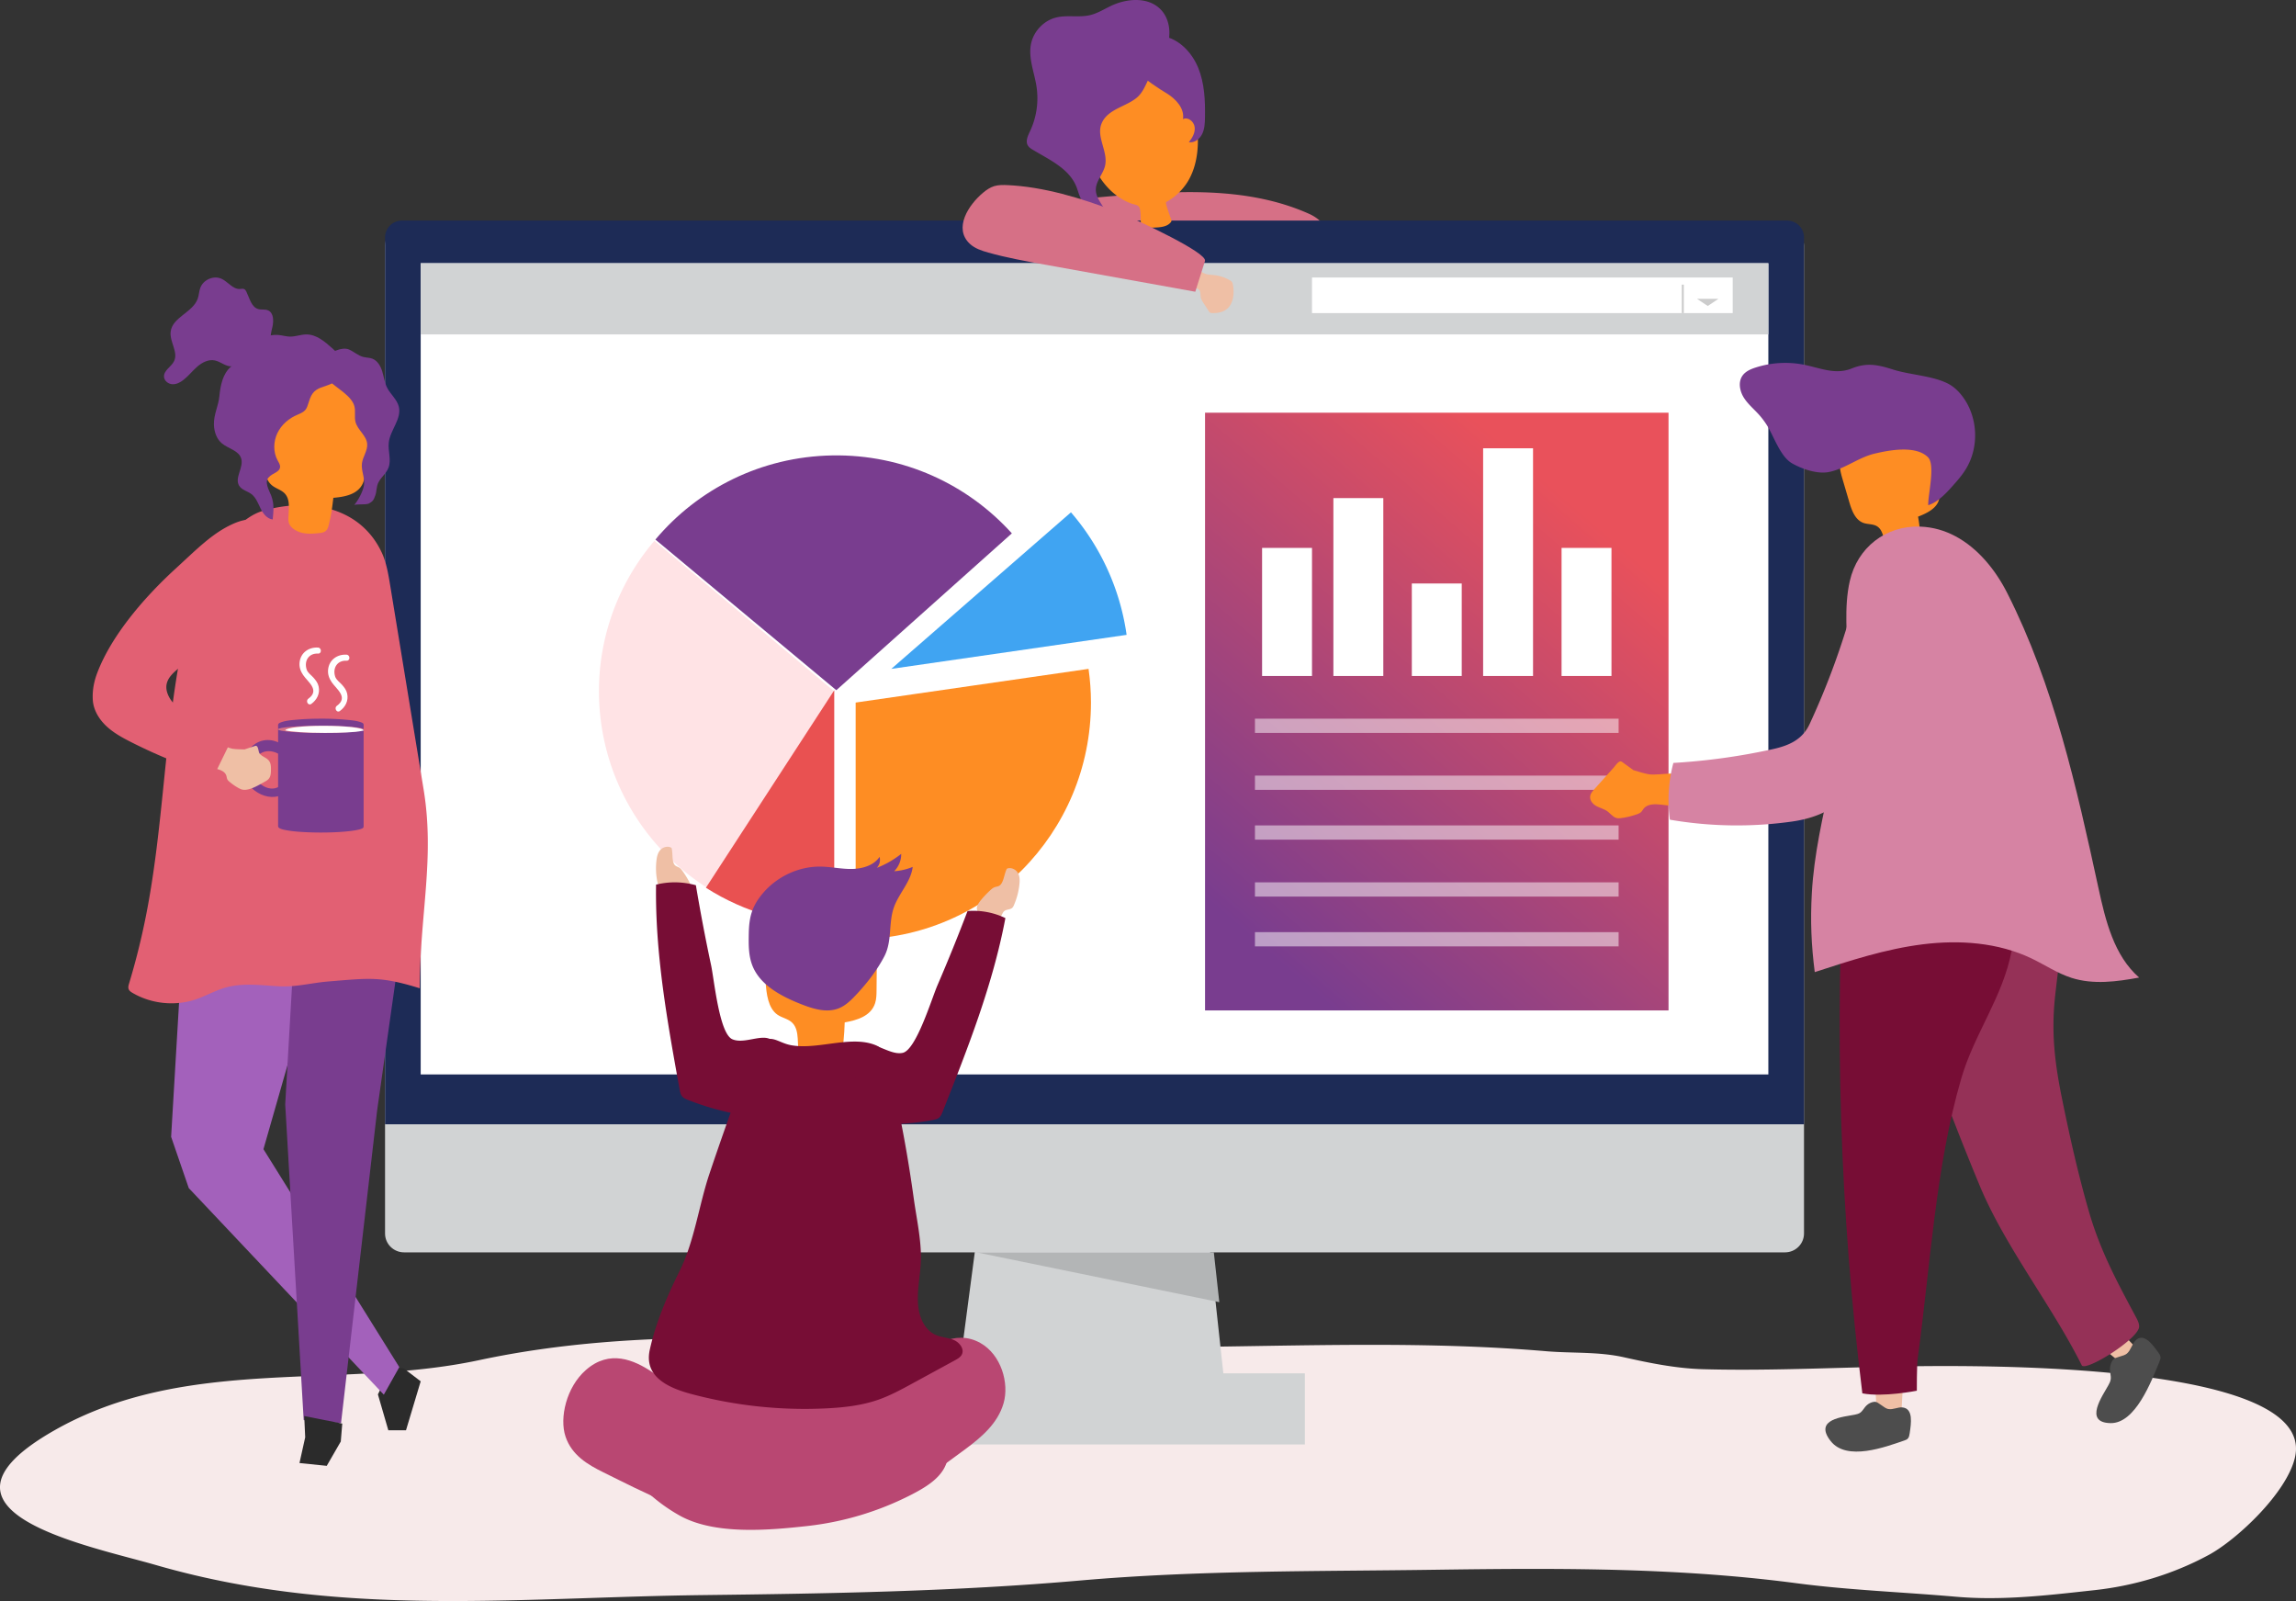 <?xml version="1.0" encoding="UTF-8"?> <svg xmlns="http://www.w3.org/2000/svg" width="502" height="350" viewBox="0 0 502 350"><rect x="0" y="0" width="502" height="350" fill="#333333" stroke="none"/><defs><linearGradient id="a" x1="23.457%" x2="79.034%" y1="97.224%" y2="14.852%"><stop offset="0%" stop-color="#793D8F"></stop><stop offset="100%" stop-color="#E9515B"></stop></linearGradient></defs><g fill="none" fill-rule="evenodd"><path fill="#F7EAEA" d="M98.941 350c-21.538 0-42.94-1.53-64.833-7.861-14.862-4.298-53.328-11.624-22.403-29.341 28.936-16.578 62.372-8.906 93.024-15.45 17.743-3.789 35.678-4.904 53.685-4.904 12.895 0 25.829.573 38.744 1.145 4.481.198 8.961.397 13.438.572l-1.577 12.124 58.938.65-1.348-12.553c11.028-.16 22.047-.39 33.065-.39 12.785 0 25.566.31 38.34 1.395 5.737.488 11.425.061 17.094 1.336 5.692 1.278 11.436 2.438 17.251 2.598 2.846.077 5.694.11 8.547.11 11.007 0 22.053-.481 33.034-.682 2.1-.039 6.162-.119 11.443-.119 25.797 0 80.557 1.916 76.392 19.98-1.791 7.763-12.706 17.99-18.863 21.319-7.778 4.206-16.314 6.751-24.929 7.69-7.75.846-15.291 1.747-22.97 1.747a86.16 86.16 0 0 1-7.516-.316c-11.535-1.01-23.219-1.43-34.703-2.942-19.15-2.522-38.276-3.133-57.467-3.133-7.222 0-14.456.087-21.7.19-25.836.37-51.69.093-77.44 2.348-27.41 2.4-54.9 2.86-82.388 3.189-18.639.223-36.795 1.298-54.858 1.298"></path><path fill="#D67086" d="M219.28 46.47c1.403-.948 3.074-1.206 4.694-1.435a348.983 348.983 0 0 1 24.713-2.584c12.644-.868 25.71-.971 37.502 4.279 1.944.865 4.194 2.62 3.723 4.928-.392 1.924-2.418 2.67-4.129 3.036-16.71 3.57-33.864 3.013-50.86 2.442-3.082-.104-25.752-3.84-15.643-10.666"></path><path fill="#D1D3D4" d="M268.15 306.444l-59.243-.644 5.855-44.467 48.538.529 4.85 44.582"></path><path fill="#CCB7B7" d="M213.615 273.785l-.064-.014h.066l-.002.014"></path><path fill="#B3B5B6" d="M266.59 284.667l-53.006-10.876.002-.013h51.805l1.2 10.889"></path><path fill="#D1D3D4" d="M84.186 53.733v215.923c0 2.276 1.861 4.122 4.157 4.122h301.929c2.295 0 4.157-1.846 4.157-4.122V53.733c0-2.185-1.786-3.955-3.988-3.955H88.173c-2.201 0-3.987 1.77-3.987 3.955"></path><path fill="#1D2B56" d="M84.186 51.911v193.867H394.43V51.91a3.695 3.695 0 0 0-3.702-3.689H87.887a3.695 3.695 0 0 0-3.7 3.689"></path><path fill="#FFF" d="M91.981 234.889h294.653V57.556H91.98z"></path><path fill="#D1D3D4" d="M191.758 315.778h93.54v-15.556h-93.54zM91.981 73.111h294.653V57.556H91.98z"></path><path fill="#FFF" d="M286.857 68.444h91.982v-7.777h-91.982z"></path><path fill="#CCC" d="M371.043 65.333h4.677l-2.338 1.556-2.339-1.556M367.703 68.444h.445v-6.222h-.445z"></path><path fill="#2B2B2B" d="M88.323 299.178l3.658 2.79-3.211 10.699h-3.868l-2.275-7.835 3.013-6.165 2.683.511"></path><path fill="#A361BB" d="M47.155 197.556l24.502 4.57-14.056 49.096 29.703 47.643-3.385 6.024-42.649-45.166-3.854-11.201 2.677-45.296 7.062-5.67"></path><path fill="#793D8F" d="M88.863 197.556l-6.406 45.209-7.894 68.346-8.163-.66-4.04-69.02 2.507-43.62 23.996-.255"></path><path fill="#E26073" d="M29.925 208.93a156.187 156.187 0 0 1-1.696 6.048c-.129.427-.258.898-.08 1.307.152.347.492.572.82.765 4.098 2.41 9.275 2.95 13.793 1.44 2.226-.745 4.28-1.954 6.538-2.595 3.79-1.077 7.758-.498 11.62-.286 3.83.212 7.17-.75 10.849-1.048 9.017-.732 11.428-1.175 20.008 1.487 0-16.025 3.32-28.348.85-43.424l-7.315-44.645c-.412-2.51-.839-5.074-1.89-7.284-4.75-9.993-15.932-11.9-25.86-9.044-5.05 1.454-9.072 7.076-11.554 11.446-3.173 5.585-4.92 11.873-6.175 18.116-3.928 19.535-4.056 39.665-7.96 59.204-.57 2.855-1.22 5.694-1.948 8.514"></path><path fill="#FE8D23" d="M63.25 114.54c.086.197.204.388.37.574.65.731 1.591 1.186 2.544 1.39 1.256.27 2.56.154 3.837.007 1.725-.199 1.736-1.186 2.094-2.691.39-1.642.587-3.322.79-4.994 2.47-.2 5.402-.732 6.471-3.221.337-.784.428-1.661.514-2.52l1.068-10.65c.124-1.228.244-2.494-.067-3.671-.547-2.068-2.299-3.429-4.055-4.345-4.482-2.337-9.922-2.752-14.477-.418-1.212.62-2.38 1.455-3.156 2.661-1.199 1.859-1.295 4.28-1.347 6.546a23953.7 23953.7 0 0 1-.142 6.274c-.055 2.406.046 5.19 1.771 6.62.916.758 2.17.996 2.932 1.94.956 1.182.767 2.84.707 4.25-.034.805-.15 1.56.146 2.248"></path><path fill="#793D8F" d="M77.253 88.187c.097.2.175.406.231.618.296 1.113-.044 2.319.242 3.434.455 1.766 2.38 2.948 2.552 4.765.141 1.486-.955 2.809-1.145 4.289-.209 1.617.714 3.23.44 4.82-.24 1.383-1.258 3.276-2.164 4.331.281-.326 2.588-.036 3.215-.361.96-.499 1.091-.848 1.434-1.794.34-.938.198-1.898.692-2.85.606-1.166 1.737-1.973 2.204-3.23.635-1.716-.159-3.632.045-5.453.307-2.754 2.866-5.184 2.193-7.873-.394-1.577-1.81-2.67-2.546-4.117-.559-1.1-.704-2.358-1.062-3.539-.357-1.18-1.032-2.386-2.18-2.82-.638-.24-1.345-.213-2.005-.386-1.14-.3-2.042-1.172-3.128-1.632-1.553-.658-4.479.759-5.505 2.05-1.019 1.28-.636 2.461.222 3.722 1.428 2.099 5.13 3.674 6.265 6.026"></path><path fill="#793D8F" d="M53.725 78.265c-1.016.65-2.244 1.083-3.185 1.861-1.833 1.517-2.346 4.121-2.578 6.517-.206 2.132-1.258 3.963-1.189 6.207.047 1.507.564 3.066 1.696 4.036 1.41 1.21 3.731 1.562 4.271 3.357.586 1.95-1.51 4.197-.457 5.93.58.957 1.837 1.183 2.718 1.862.983.757 1.426 2.014 1.979 3.135.553 1.121 1.422 2.268 2.649 2.386.184-1.9.346-3.405-.328-5.205-.394-1.049-1.63-3.021-.5-4.042.727-.864 2.313-1.046 2.434-2.179.057-.53-.276-1.012-.533-1.478-.992-1.806-.943-4.111-.052-5.971.891-1.86 2.557-3.275 4.444-4.04 2.211-.899 1.905-1.456 2.673-3.495.707-1.877 1.807-2.248 3.552-2.822 1.565-.517 2.083-.872 2.747-2.282.485-1.031 1.082-2.267.57-3.496-.407-.976-1.212-1.713-1.993-2.415-1.63-1.468-3.469-3.02-5.644-3.02-1.208 0-2.38.492-3.587.473-.806-.013-1.59-.252-2.392-.339-1.366-.147-2.84.171-4.008.92-1.178.756-1.208 1.636-1.914 2.78-.346.56-.829.972-1.373 1.32"></path><path fill="#793D8F" d="M59.554 71.511c.308-1.337.295-3.108-.93-3.659-.67-.3-1.46-.084-2.165-.287-1.502-.432-1.888-2.368-2.59-3.799-.106-.214-.234-.433-.44-.547-.294-.161-.651-.063-.986-.047-1.53.078-2.574-1.547-3.964-2.21-1.72-.822-4.024.15-4.688 1.976-.272.75-.292 1.577-.551 2.332-1.052 3.061-5.593 4.06-5.932 7.287-.23 2.18 1.705 4.43.754 6.393-.608 1.256-2.29 2.017-2.202 3.418.057.9.938 1.576 1.814 1.628.876.052 1.715-.381 2.416-.925 1.112-.861 1.986-2.01 3.053-2.93 1.067-.921 2.452-1.63 3.819-1.35 1.323.27 2.457 1.429 3.8 1.298 1.074-.104 1.93-1.019 2.993-1.216.994-.185 1.98.285 2.981.422s2.274-.31 2.373-1.343c.024-.25-.026-.515.068-.747.261-.651 1.367-.531 1.624-1.184-.466-.871-1.227-.627-1.527-1.742-.232-.862.087-1.929.28-2.768"></path><path fill="#EFBFA5" d="M467.702 295.158l-3.042 3.509a82.117 82.117 0 0 1-10.99-10.04c2.037-.969 3.456-3.765 6.101-1.606.857.698 7.73 8.369 7.93 8.137"></path><path fill="#4D4D4D" d="M462.017 297.218c-.514.66-.76 1.586-.674 2.537.05.551.208 1.116.161 1.652-.045.526-.284.972-.517 1.402-1.227 2.262-5.514 8.188.454 8.301 5.42.103 8.89-9.001 10.732-13.516.121-.297.242-.615.196-.964-.05-.373-.282-.71-.509-1.018-1.26-1.719-3.152-4.368-4.946-2.563-.765.77-1.007 2.082-1.873 2.851-.71.63-2.562.725-3.024 1.318"></path><path fill="#953157" d="M450.247 197.614c1.04 6.967-.265 13.79-.963 20.617-.784 7.67-.016 14.193 1.533 21.816 1.695 8.339 3.549 16.659 5.919 24.843 2.47 8.527 6.12 15.301 10.274 23.045.353.657.717 1.362.69 2.103-.096 2.648-11.79 9.943-12.548 8.422-6.433-12.927-16.758-25.91-22.308-39.27a640.756 640.756 0 0 1-24.82-71.372c-.98-3.463-1.878-7.433-.135-10.372 1.337-2.255 3.879-3.245 6.284-3.99 6.435-1.993 18.048-6.342 24.49-2.117 7.042 4.616 10.42 18.467 11.584 26.275"></path><path fill="#EFBFA5" d="M415.79 311.111l-5.189-.098a96.163 96.163 0 0 1-.368-17.013c2.358 1.077 5.717.272 6.014 4.178.097 1.265-.799 12.927-.457 12.933"></path><path fill="#4D4D4D" d="M409.954 306.445c-.782.015-1.564.421-2.144 1.111-.336.401-.61.897-1 1.209-.382.305-.838.405-1.28.497-2.326.485-9.126.892-5.26 5.783 3.512 4.442 11.902 1.303 16.142-.156.279-.097.572-.206.775-.472.216-.284.29-.69.347-1.075.316-2.14.842-5.394-1.552-5.664-1.021-.116-2.06.545-3.148.347-.891-.162-2.177-1.594-2.88-1.58"></path><path fill="#770D35" d="M439.846 207.746c-1.915 10.223-8.149 18.117-11.046 28.061-5.602 19.223-6.786 41.25-9.515 61.197-.21 1.53-.185 7.02-.185 7.02s-7.428 1.473-11.915.574c-4.917-39.739-6.185-80.084-3.778-120.206.218-3.637.679-7.734 3.283-9.968 1.997-1.714 4.71-1.821 7.213-1.737 6.7.224 19.038-.092 23.7 6.083 5.096 6.75 3.716 21.12 2.243 28.976"></path><path fill="#FE8D23" d="M412.593 119.778l7.348-.95a37.081 37.081 0 0 0-.574-5.88c2.025-.782 4.359-1.933 4.652-4.087.093-.678-.044-1.364-.18-2.035-.565-2.773-1.128-5.546-1.691-8.32-.196-.959-.402-1.946-.95-2.756-.962-1.423-2.765-2.003-4.463-2.247-4.335-.621-9.006.454-12.265 3.38-.868.779-1.646 1.707-2.005 2.817-.555 1.71-.047 3.564.46 5.289l1.406 4.778c.54 1.831 1.3 3.91 3.098 4.549.954.34 2.064.198 2.935.717 1.535.914 1.398 3.162 2.23 4.745"></path><path fill="#793D8F" d="M386.202 92.773a17.825 17.825 0 0 0-1.445-1.926c-1.142-1.311-2.535-2.423-3.466-3.888-.932-1.465-1.304-3.477-.281-4.88.66-.908 1.76-1.383 2.834-1.73a21.2 21.2 0 0 1 11.02-.525c3.46.763 6.575 2.105 9.993.727 3.212-1.295 5.572-.875 9.003.223 3.712 1.188 8.652 1.35 12.032 3.081 1.41.724 2.555 1.885 3.458 3.179 3.129 4.48 3.335 10.78.504 15.452-.635 1.048-1.404 2.012-2.214 2.935-1.677 1.908-3.68 4.265-6.044 5.023-.12-2.107 1.623-8.813-.066-10.493-2.681-2.666-8.53-1.537-11.734-.767-3.494.839-6.555 3.394-10.026 4.022-2.497.452-5.737-.67-7.908-1.89-2.68-1.506-4.045-6.087-5.66-8.543"></path><path fill="#D683A3" d="M427.512 117.212c4.963 2.63 8.807 7.404 11.351 12.429 10.186 20.114 15.146 42.401 19.932 64.434 1.553 7.15 3.393 14.818 8.907 19.626-4.882.907-10.01 1.584-14.743.081-3.093-.982-5.823-2.837-8.75-4.24-7.33-3.515-15.786-4.112-23.851-3.1s-15.85 3.547-23.578 6.07c-.767-5.982-.972-11.27-.638-17.272.944-16.978 7.737-33.128 7.782-50.21.017-6.021-.816-12.136.517-18.007 1.666-7.333 7.862-12.166 15.383-11.902 2.796.098 5.365.86 7.688 2.09"></path><path fill="url(#a)" d="M263.472 220.889h101.335V90.222H263.472z"></path><path fill="#793D8F" d="M61.325 181.16c.4.165.834.25 1.256.328 1.456.268 2.944.37 4.42.439 1.066.05 2.134.073 3.202.073 4.941 0 8.971-.497 9.272-1.125l.016-.176v.05l.013-.134v-21.789c0-.205.03-.417-.05-.584a.435.435 0 0 0-.176-.188 1.745 1.745 0 0 0-.308-.14c-1.05-.39-2.237-.474-3.339-.577a58.544 58.544 0 0 0-5.428-.226c-1.811 0-3.626.058-5.43.226-1.102.103-2.288.187-3.339.577-.306.113-.652.27-.63.645.005.087 0 .175 0 .262v21.423c0 .302-.04.52.197.732.093.083.212.136.324.183"></path><path fill="#2B2B2B" d="M66.729 314.208l-1.25 5.627 5.962.61 3.07-5.322.321-3.914-8.314-1.653.21 4.652"></path><path fill="#D67086" d="M79.51 159.444c0 .43-4.189.778-9.354.778-5.167 0-9.355-.348-9.355-.778 0-.43 4.188-.777 9.355-.777 5.165 0 9.353.348 9.353.777"></path><path fill="#FFF" d="M70.743 158.667c-4.453 0-8.1.394-8.383.988 1.069.295 4.475.567 8.637.567 3.59 0 6.711-.12 8.128-.447l.384-.067c0-.628-4.13-1.041-8.766-1.041"></path><path fill="#793D8F" d="M63.586 164.16c-1.92-1.818-4.414-3.017-6.89-2.024-1.977.793-3.376 2.829-3.647 5.009-.575 4.6 4.823 8.388 8.481 6.645 1.06-.505.309-2.214-.76-1.693-2.706 1.319-6.333-2.087-5.444-5.037 1.046-3.47 4.42-3.588 6.857-1.344.974.897 2.386-.626 1.403-1.557"></path><path fill="#FFF" d="M69.536 142.882c.827.05.824-1.27 0-1.318-1.992-.12-3.805 1.086-4.036 3.236-.111 1.03.212 1.935.78 2.772 1.044 1.537 3.722 3.3 1.138 5.17-.672.485-.03 1.629.649 1.138 1.217-.88 1.938-2.25 1.6-3.808-.17-.782-.615-1.35-1.126-1.931-.482-.549-1.26-1.056-1.493-1.778-.617-1.909.492-3.6 2.488-3.48M75.772 144.438c.827.049.824-1.27 0-1.319-1.991-.119-3.805 1.086-4.036 3.237-.111 1.03.213 1.934.781 2.772 1.044 1.537 3.72 3.299 1.136 5.169-.67.486-.029 1.63.65 1.139 1.217-.881 1.938-2.25 1.6-3.808-.17-.782-.615-1.35-1.126-1.932-.481-.55-1.259-1.056-1.493-1.777-.617-1.91.493-3.6 2.488-3.481"></path><path fill="#EFBFA5" d="M59.177 167.177a2.302 2.302 0 0 0-.107-.388c-.442-1.169-1.668-1.216-2.327-2.08-.293-.385-.216-1.918-.996-1.626-.288.11-1.28.397-2.263.748-.84-.029-1.688-.018-2.517-.13-2.098-.282-6.025-3.498-7.844-.944-.352.494-.71 1.002-.885 1.58-.142.474-.153.97-.141 1.454.01.377-.062.985.193 1.22.267.246 1.198.254 1.565.332l3.143.668c1.028.219 2.212.578 2.51 1.624.065.23.08.478.176.693.107.242.305.421.503.586.727.606 1.522 1.163 2.379 1.565 1.532.72 3.919-.814 5.306-1.576.346-.19.698-.398.942-.72.396-.524.422-1.226.427-1.87.003-.382.006-.77-.064-1.136"></path><path fill="#E26073" d="M21.248 147.142c-.687 1.82-1.08 3.744-.96 5.846.124 2.185 1.334 4.199 2.92 5.704 1.586 1.504 3.532 2.565 5.481 3.552a114.954 114.954 0 0 0 18.104 7.312l3.112-6.364c.251-.513.508-1.095.323-1.636-.174-.513-.688-.816-1.162-1.075-2.259-1.23-4.518-2.462-6.776-3.693-2.12-1.156-4.369-2.443-5.423-4.62-2.016-4.165 2.603-5.964 4.911-8.328 3.138-3.215 6.387-6.352 9.428-9.659 2.882-2.95 5.843-6.03 7.103-9.874 2.507-7.648-.078-12.988-7.27-9.824-4.556 2.006-7.967 5.545-12.767 9.94-6.516 5.97-13.872 14.367-17.024 22.72"></path><path fill="#793D8F" d="M181.955 99.56c-15.577.27-29.398 7.38-38.66 18.394l39.558 32.931 38.38-34.288c-9.64-10.685-23.702-17.309-39.278-17.038"></path><path fill="#FFE3E5" d="M143.078 118.222c-18.324 21.576-15.561 53.752 6.176 71.94a51.824 51.824 0 0 0 5.935 4.282l27.215-43.317-39.326-32.905"></path><path fill="#E95151" d="M182.398 202.222c-9.725.002-19.483-2.683-28.056-8.152l28.062-43.181-.006 51.333"></path><path fill="#40A4F2" d="M246.323 138.785A52.157 52.157 0 0 0 234.157 112l-39.281 34.222 51.447-7.437"></path><path fill="#FE8D23" d="M238.002 146.222l-50.921 7.364v51.747c28.436 0 51.447-23.144 51.447-51.747 0-2.501-.187-4.958-.526-7.364"></path><path fill="#B94772" d="M214.344 293.588c-5.54-3.104-10.98.71-14.93 4.312-7.829 7.127-16.336 13.456-24.69 19.963-2.76-1.58-5.782-3.295-7.16-4.026-8.452-4.485-17.085-8.692-25.048-13.945-3.887-2.57-9.209-4.96-14.416-.398-4.271 3.74-5.82 10.46-4.457 14.543 1.363 4.083 4.83 6.131 8.28 7.831 8.691 4.286 18.873 9.684 28.612 10.763 4.242.47 9.019.175 13.301.065 6.736-.174 14.199-.495 20.028-4.079 5.93-3.645 11.625-7.668 17.213-11.827 3.522-2.621 7.053-5.592 8.34-10.007 1.286-4.415-.53-10.65-5.073-13.195"></path><path fill="#B94772" d="M207.283 316.265c-.65-5.533-3.468-9.926-8.675-12.33-4.223-1.952-8.97-2.41-13.596-2.994-10.306-1.302-20.143-2.603-30.548-2.2-8.32.322-13.449 7.307-17.343 14.197-2.454 4.342-1.773 6.378 1.317 10.015a37.209 37.209 0 0 0 10.168 8.365c7.647 4.276 19.394 3.219 27.816 2.295a65.75 65.75 0 0 0 22.818-6.851c4.563-2.345 8.676-5.11 8.043-10.497"></path><path fill="#FE8D23" d="M174.767 230.877l9.098.9c.466-2.724.74-5.494.822-8.27 2.642-.467 5.75-1.351 6.658-4.229.286-.906.297-1.892.306-2.857l.103-11.967c.012-1.38.018-2.802-.434-4.083-.793-2.248-2.815-3.59-4.8-4.437-5.062-2.159-10.966-2.083-15.647.967-1.246.81-2.421 1.856-3.14 3.276-1.11 2.19-.975 4.895-.808 7.424l.464 7.002c.178 2.685.56 5.776 2.562 7.197 1.062.755 2.436.896 3.351 1.871 1.614 1.721.87 4.776 1.465 7.206"></path><path fill="#793D8F" d="M180.835 220.889a6.85 6.85 0 0 0 2.451-.423c1.68-.636 2.945-1.97 4.146-3.259 2.253-2.417 4.426-5.262 5.936-8.171 1.731-3.335.845-7.202 2.077-10.68 1.09-3.074 3.738-5.62 4.108-8.845a12.624 12.624 0 0 1-4.044.943c.996-1.01 1.558-2.4 1.53-3.787a20.45 20.45 0 0 1-5.328 3.052c.6-.639.832-1.573.597-2.401-1.228 1.85-3.699 2.6-5.991 2.643-2.292.044-4.56-.473-6.852-.512-4.784-.082-9.48 2.15-12.517 5.649-2.486 2.866-3.167 5.23-3.235 9.016-.043 2.376-.074 4.819.816 7.037 1.698 4.233 6.293 6.666 10.68 8.389 1.785.702 3.735 1.347 5.626 1.349"></path><path fill="#770D35" d="M180.272 228.334c3.953-.514 7.966-1.215 11.277.195 2.805 1.194 2.756 4.654 3.383 7.27 2.075 8.652 3.634 17.41 4.855 26.214.583 4.21 1.592 8.717 1.567 12.968-.02 3.411-.895 6.728-.626 10.204.207 2.671 1.368 5.555 3.873 6.647 1.26.55 2.707.576 3.97 1.12 1.262.543 2.343 1.996 1.707 3.193-.302.568-.906.911-1.479 1.223l-9.368 5.104c-2.385 1.299-4.783 2.604-7.354 3.506-3.641 1.278-7.534 1.713-11.398 1.905a95.993 95.993 0 0 1-29.675-3.18c-5.186-1.399-10.196-3.879-8.938-9.612 1.295-5.9 3.8-11.787 6.5-17.19 3.268-6.54 4.238-14.422 6.554-21.324 2.347-6.994 4.829-13.944 7.33-20.888l.028-.079c.914-2.538 1.289-5.049 3.302-7.108 2.756-2.817 4.083-.578 7.21-.004 2.272.416 4.765.164 7.282-.164"></path><path fill="#EFBFA5" d="M218.022 193.804c.332-.082.631-.19.926-.646.58-.895.675-2.267 1.194-3.25.843-.378 1.913.113 2.376.857.463.745.462 1.651.375 2.503a15.464 15.464 0 0 1-1.22 4.636c-.087.197-.18.397-.343.549-.458.427-1.286.325-1.772.727-.394.327-.451.898-.848 1.223-.466.382-1.187.276-1.794.135-1.453-.336-3.856-.636-3.23-2.518.324-.977 2.336-3.009 3.169-3.701.448-.373.826-.43 1.167-.515"></path><path fill="#770D35" d="M211.547 199.163c2.829-.23 5.717.308 8.273 1.54-2.747 14.596-8.248 28.514-13.717 42.327-.194.489-.404 1.002-.817 1.328-.375.297-.865.398-1.335.485a56.697 56.697 0 0 1-15.086.728c-2.451-.21-1.846-13.273-1.27-14.803 1.967-5.234 6.267.166 9.78-.607 2.944-.647 6.298-11.764 7.592-14.768a405.67 405.67 0 0 0 6.58-16.23"></path><path fill="#EFBFA5" d="M148.012 189.43c-.297-.137-.555-.292-.737-.774-.359-.948-.16-2.262-.442-3.283-.714-.505-1.827-.229-2.42.394-.593.624-.783 1.481-.88 2.302a14.738 14.738 0 0 0 .174 4.6c.04.2.086.406.207.578.342.484 1.144.534 1.517.999.303.377.237.928.542 1.305.36.443 1.062.469 1.664.442 1.44-.065 3.769.074 3.575-1.817-.1-.981-1.569-3.255-2.208-4.056-.344-.431-.689-.551-.992-.69"></path><path fill="#770D35" d="M152.15 193.525a17.06 17.06 0 0 0-8.708-.138c-.231 15.06 2.47 30 5.163 44.83.096.526.203 1.077.554 1.485.32.37.795.57 1.253.75a59.622 59.622 0 0 0 15.149 3.766c2.528.285 4.615-12.819 4.348-14.455-.914-5.6-6.39-1.1-9.793-2.575-2.852-1.237-3.956-12.961-4.647-16.207a403.427 403.427 0 0 1-3.319-17.456"></path><path fill="#FE8D23" d="M255 49.317a2.51 2.51 0 0 0 .975-.715.614.614 0 0 0 .14-.258c.022-.112-.01-.227-.042-.337-.122-.42-1.38-3.677-1.1-3.842 2.155-1.143 3.994-3.066 5.057-5.053 1.987-3.712 2.091-7.95 1.704-11.939-.557-5.733-2.64-12.017-8.204-14.118-4.267-1.611-9.622.143-13.061 3.193-4.424 3.923-3.745 10.387-2.811 15.37.668 3.563 2.27 7.097 4.894 9.747 1.32 1.331 2.908 2.42 4.699 3.093.869.327 1.68.26 1.938 1.085.321 1.023.164 2.54.266 3.63.017.18.046.383.198.492.108.077.254.087.39.092.932.034 1.867.026 2.798-.025.728-.039 1.507-.131 2.159-.415"></path><path fill="#793D8F" d="M254.992 20.345c2.037 1.224 4.033 3.305 3.66 5.693 1.068-.544 2.396.52 2.55 1.731.155 1.211-.503 2.375-1.268 3.312 1.194.206 2.364-.675 2.908-1.78.544-1.107.598-2.39.619-3.628.062-3.672-.094-7.443-1.475-10.832-1.381-3.39-4.213-6.361-7.755-6.945-1.092-.18-2.208-.131-3.307-.01-.893.1-1.804.255-2.581.715-6.333 3.752 4.013 10.16 6.65 11.744"></path><path fill="#793D8F" d="M240.793 27.146c-1.07 2.876 1.494 6.039.83 9.036-.412 1.864-2.032 3.387-2.027 5.297.006 2.466 2.712 4.277 2.742 6.743-1.55-1.966-4.514-2.443-5.86-4.557-.555-.87-.76-1.916-1.146-2.876-1.59-3.946-5.885-5.86-9.508-8.04-.422-.253-.855-.532-1.102-.96-.548-.946.019-2.12.486-3.108a16.956 16.956 0 0 0 1.424-9.715c-.474-3.128-1.83-6.24-1.214-9.343.548-2.762 2.77-5.111 5.474-5.79 2.436-.61 5.048.053 7.489-.54 1.62-.394 3.055-1.315 4.564-2.026 3.49-1.646 8.092-1.982 10.804.781 2.398 2.442 2.415 6.558.842 9.61-.972 1.885-2.357 3.51-3.341 5.391-.756 1.447-1.294 3.031-2.533 4.154-2.385 2.16-6.676 2.584-7.924 5.943"></path><path fill="#EFBFA5" d="M261.357 62.987c.234.045.475.095.665.232.556.398.388 1.214.533 1.863.094.414.332.783.566 1.143l1.21 1.858c.068.104.14.212.25.273a.796.796 0 0 0 .338.076c1.217.075 2.516-.17 3.415-.956.875-.765 1.25-1.933 1.346-3.064a7.999 7.999 0 0 0-.114-2.17c-.042-.223-.098-.451-.24-.632-.117-.148-.282-.253-.447-.349a8.795 8.795 0 0 0-3.434-1.126c-.687-.076-1.399-.075-2.035-.334-.447-.18-.828-.478-1.215-.757-.777-.56-1.6-1.057-2.462-1.487-.172-.085-.915 3.62-.934 3.957-.088 1.554 1.233 1.22 2.558 1.473"></path><path fill="#D67086" d="M223.139 40.686c-.934-.1-1.86-.171-2.776-.213-1.004-.045-2.032-.075-2.991.219-.909.278-1.702.832-2.426 1.434-3.155 2.628-6.554 7.773-2.894 11.18 1.096 1.022 2.592 1.51 4.049 1.918 4.02 1.126 8.14 1.869 12.251 2.61l32.986 5.944c.707-2.24 1.413-4.482 2.118-6.722.577-1.828-14.957-8.945-16.744-9.698-7.14-3.01-15.644-5.83-23.573-6.672"></path><path fill="#FFF" d="M341.422 147.778h10.913v-28h-10.913zM308.683 147.778h10.913v-20.222h-10.913zM275.944 147.778h10.913v-28h-10.913zM291.534 147.778h10.913v-38.89h-10.913zM324.273 147.778h10.913V98h-10.913z"></path><path fill="#FFF" d="M274.385 160.222h79.51v-3.11h-79.51zM274.385 172.667h79.51v-3.111h-79.51zM274.385 183.556h79.51v-3.112h-79.51zM274.385 196h79.51v-3.111h-79.51zM274.385 206.889h79.51v-3.111h-79.51z" opacity=".5"></path><path fill="#FE8D23" d="M349.293 171.738l3.539-3.945c.365-.408 1.167-1.743 1.804-1.235.31.247 1.421.988 2.49 1.8 1.072.311 2.133.67 3.229.879 2.775.525 9.254-1.644 10.321 2.095.207.724.415 1.466.358 2.216-.047.613-.27 1.198-.517 1.762-.192.438-.392 1.181-.826 1.352-.455.18-1.63-.192-2.129-.25l-4.274-.5c-1.398-.164-3.06-.226-3.934.88-.192.242-.33.527-.553.74-.251.241-.586.37-.914.483-1.204.413-2.47.74-3.74.863-1.159.112-1.671-.651-2.493-1.355-.96-.823-2.188-.876-3.154-1.667-.545-.445-.937-1.148-.821-1.843.093-.564.49-1.021.87-1.446l.744-.829"></path><path fill="#D683A3" d="M400.866 176.435c-2.665 1.684-5.593 2.677-9.161 3.178a86.36 86.36 0 0 1-26.605-.42 31.625 31.625 0 0 1 .767-12.41 138.488 138.488 0 0 0 21.716-3.008c3.5-.772 6.473-2.04 8.058-5.457a167.31 167.31 0 0 0 8.835-23.525c.52-1.78 1.028-3.607 2.1-5.121 1.968-2.776 5.666-4.045 9.045-3.577 3.38.468 6.412 2.478 8.616 5.071 1.58 1.859 2.817 4.123 2.923 6.556.11 2.516-.981 4.916-2.121 7.165a117.196 117.196 0 0 1-19.362 27.506c-1.563 1.653-3.135 2.984-4.81 4.042"></path></g></svg> 